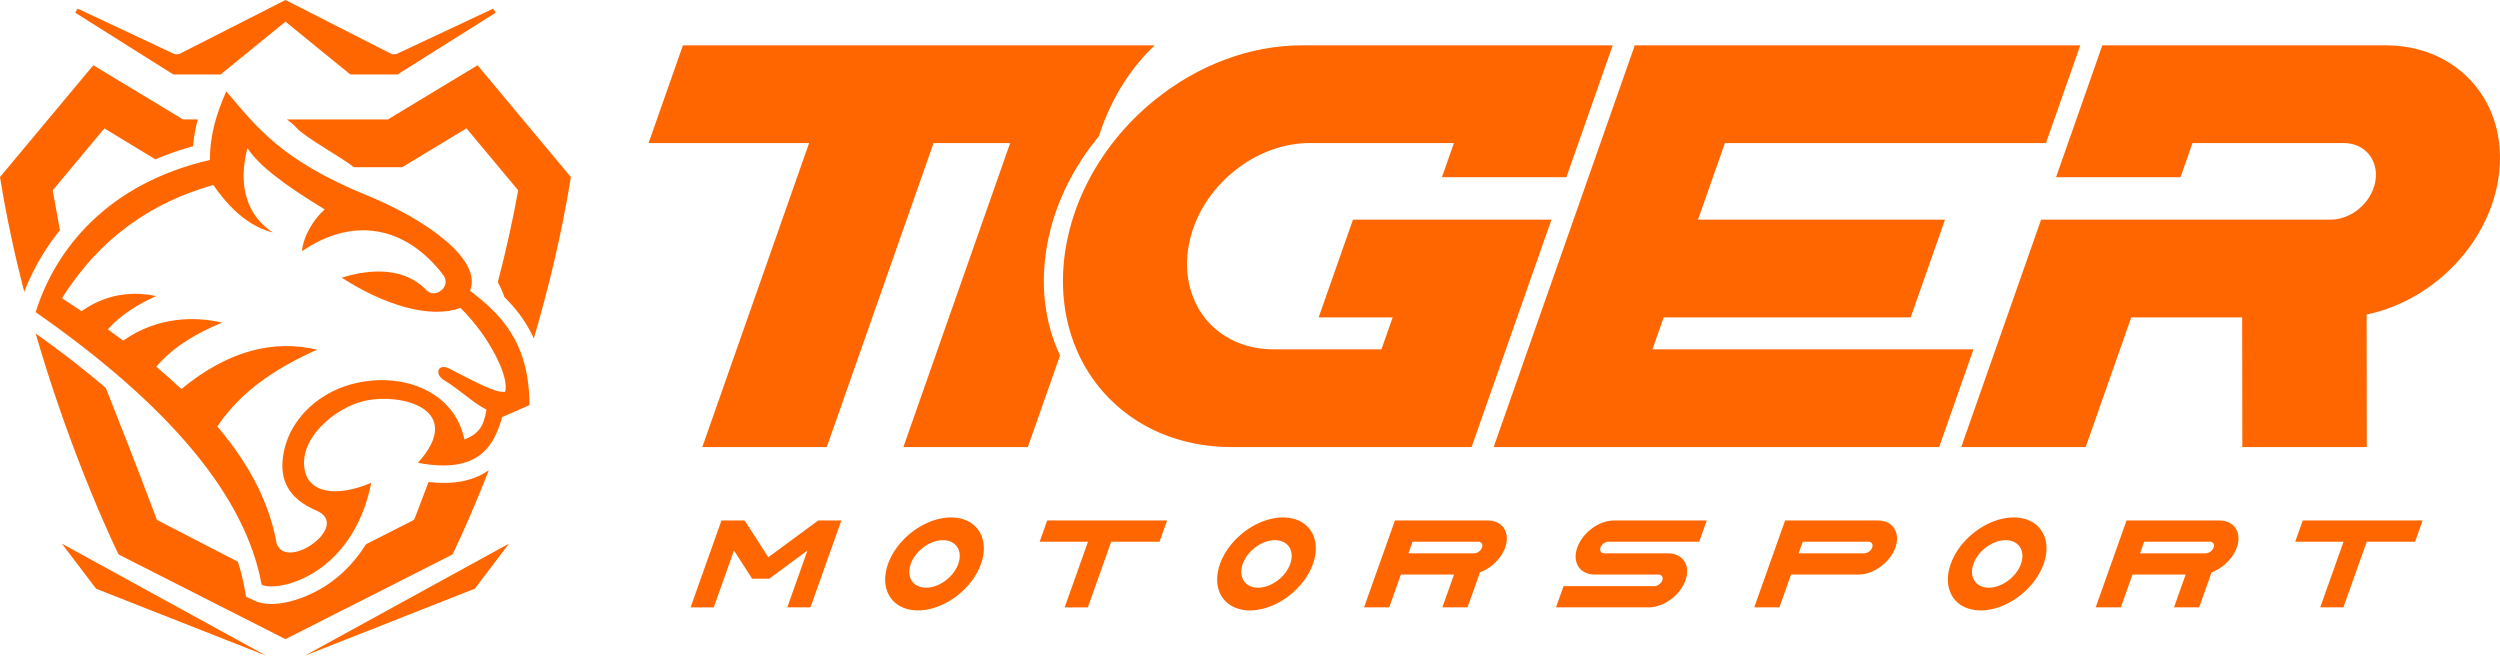 <svg xmlns="http://www.w3.org/2000/svg" xml:space="preserve" width="419.371mm" height="110mm" version="1.1" style="shape-rendering:geometricPrecision; text-rendering:geometricPrecision; image-rendering:optimizeQuality; fill-rule:evenodd; clip-rule:evenodd"
viewBox="0 0 41302.51 10833.55">
  <path fill="#ff6600" d="M4087.26 2444.91c-168.24,660.38 13.89,1126.99 419.46,1395.82 -277.37,-71.01 -620.99,-260.67 -982.15,-784.63 -1017.68,287.51 -1872.92,871.51 -2500.52,1871.08 111.65,71.88 219.79,143.1 324.89,213.68 433.93,-310.64 890.25,-323.8 1230.52,-248.84 -299.93,136.05 -577.32,303.18 -798.32,548.78 87.27,62.61 171.99,124.65 254.24,186.31 566.95,-396.45 1178.98,-402.31 1635.99,-297.85 -418.01,172.91 -800.65,391.16 -1090.11,729.62 148.61,124.56 286.86,247.12 415.78,367.87 781.82,-642.33 1525.87,-816.55 2242.43,-649.84 -654.67,292.54 -1243.74,666.58 -1649.5,1268.04 591.56,696.43 871.61,1332.37 980.72,1934.74 161.19,463.49 1225.35,-284.82 670.3,-538.31 -492.44,-206.14 -619.69,-527.52 -564,-906.6 93.69,-638.38 637.1,-1089.56 1237.87,-1213.66 791.84,-163.65 1602.14,170.56 1757.38,939.8 236.14,-92.63 319.1,-215.12 364.97,-493.01 -226.44,-115.32 -469.96,-352.04 -701.15,-487.15 -162.37,-94.89 -106.14,-291.57 94.33,-188.21 403.42,208.26 764.09,406.66 914.58,379.99 74.58,-244.28 -259.06,-914.07 -737.86,-1386.16 -495.59,186.51 -1266.42,-48.05 -1961.89,-499.64 346.38,-105.84 981.44,-232.32 1408.31,214.65 139.88,135.12 411.59,-66.95 268.39,-260.26 -624.99,-814.64 -1493.28,-966.38 -2334.41,-390.04 29.5,-268.09 203.54,-539.92 377.02,-691.68 -678.03,-413.38 -1086.36,-722.12 -1277.27,-1014.5zm32958.43 4941.02l-2.65 -2141.68 -1833.09 0 -752.28 2141.68 -2056.18 0 1319.35 -3756.46 4778.75 0c51.19,0 102.29,-5.96 151.89,-17.84 230.83,-53.84 435.07,-221.43 535.2,-437.81l7.46 -16.21c16.21,-36.37 29.3,-75.08 38.98,-115.32l5.97 -24.78c1.44,-6.94 2.8,-13.88 4.05,-20.82 17.93,-102.7 11.32,-200 -19.7,-289.14 -72.48,-213.04 -264.69,-344.05 -502.32,-344.05l-2498.97 0 -198.05 564.26 -2056.22 0 764.96 -2178.63 4681.14 0c397.8,0 770.03,105.4 1076.5,304.7 255.28,165.21 464.13,395.76 603.48,666.22 109.03,210.7 176.24,443.26 199.49,690.72 17.84,191.42 9.32,388.39 -25.19,585.92 -22.97,131.25 -57.8,263.76 -103.45,393.7l-6.89 19.33c-112.67,312.1 -284.58,602.64 -511.07,863.75 -408.24,471.57 -969.01,805.2 -1547.57,922.66l2.65 2189.8 -2056.22 0zm-19786.41 -2444.2c-27.62,-284.2 -15.36,-578.37 36.42,-874.42 2.1,-12.2 4.43,-24.82 6.99,-37.21 109.22,-588.71 371.91,-1162.99 761.37,-1666.2l11.18 0 9.13 -26.03 31.44 -39.5c12.34,-15.28 25.06,-30.31 37.63,-45.45 220.39,-685.22 569.99,-1167.8 922.8,-1503.8l-433.99 0 -1386.04 0 -5973.7 0 -567.06 1614.78 2651.64 0 -1764.23 5022.02 2056.27 0 1764.24 -5022.02 1265.55 0 -1764.23 5021.97 2056.32 0 531.89 -1514.03c-135.3,-285.46 -221.32,-598.92 -253.6,-930.12zm3090.25 2444.2c-851.22,0 -1604.02,-321.84 -2119.8,-906.27 -370.78,-418.3 -597.23,-950.29 -654.52,-1537.93 -27.62,-284.2 -15.41,-578.37 36.42,-874.42 2.1,-12.2 4.42,-24.82 6.98,-37.16 114.07,-614.52 395.15,-1213.21 813.12,-1731.78 190.45,-236.42 407.03,-453.23 643.63,-644.23 718.94,-583.27 1584.23,-905.02 2435.44,-905.02l5132.73 0 -765.05 2178.63 -2056.23 0 198.04 -564.26 -2381.6 0c-431.1,0 -870.73,161.48 -1237.88,454.63 -401.91,320.86 -671.72,756.53 -759.75,1226.75l-2.89 14.06 -1.45 8.38c-37.26,213.04 -34.83,420.95 7.27,617.93 141.27,659.56 690.21,1085.91 1398.43,1085.91l1780.59 0 185.14 -526.9 -1222.99 0 567.16 -1614.78 3279.11 0 -1319.39 3756.46 -3962.52 0zm4327.34 0l2331.44 -6636.8 7359.69 0 -567.01 1614.78 -5303.66 0 -444.76 1265.56 4080.55 0 -567.11 1614.78 -4080.63 0 -185.18 527.28 5303.48 0 -567.06 1614.41 -7359.74 0zm15347.52 1212.92l-124.64 350.66 -798.77 0 -385.51 1084.62 -383.08 0 385.46 -1084.62 -798.63 0 124.64 -350.66 1980.54 0zm-3045.86 350.66c19.56,-142.15 -37.78,-258.95 -148.86,-314.99 -45.69,-22.87 -100.37,-35.67 -162.54,-35.67l-1534.21 0 -510.14 1435.23 415.69 0 192.73 -542.28 878.23 0 -192.73 542.28 415.55 0 205.45 -577.91c150.95,-56.03 291.19,-172.84 372.74,-315.04 17.79,-30.92 32.74,-62.92 44.43,-95.76 11.69,-32.88 19.57,-65.02 23.67,-95.86zm-536.61 191.62l-1086.09 0 68.14 -191.62 1086.04 0c52.87,0 80.44,42.95 61.62,95.86 -18.77,52.87 -76.85,95.76 -129.72,95.76zm-2646.57 -217.32c-54.17,-224.73 -246.06,-375.26 -526.68,-375.26 -280.62,0 -579.67,150.54 -793.55,375.26 -109.32,114.86 -196.41,249.27 -247.41,392.73 -50.96,143.5 -59.34,277.73 -31.72,392.64 54.12,224.73 246.15,375.25 526.77,375.25 280.62,0 579.59,-150.53 793.42,-375.25 109.36,-114.9 196.41,-249.14 247.41,-392.64 51.05,-143.46 59.44,-277.87 31.76,-392.73zm-1192.24 392.73c77.04,-216.86 315.36,-392.73 532.17,-392.73 216.91,0 330.13,175.87 253.05,392.73 -77.09,216.91 -315.33,392.64 -532.17,392.64 -216.81,0 -330.13,-175.73 -253.05,-392.64zm-1265.69 -367.02c27.49,-200.55 -97.86,-350.66 -311.49,-350.66l-1534.06 0 -510.14 1435.23 415.55 0 192.78 -542.28 1118.51 0c213.64,0 445.63,-150.07 560.72,-350.67 17.84,-30.92 32.74,-62.92 44.43,-95.76 11.69,-32.88 19.52,-65.02 23.71,-95.86zm-1622.74 191.62l68.09 -191.62 1086.09 0c52.82,0 80.48,42.95 61.71,95.86 -18.76,52.87 -76.99,95.76 -129.85,95.76l-1086.05 0zm-3273.34 -95.76c-18.82,52.87 8.8,95.81 61.71,95.81l1055.17 0c144.58,0 248.72,68.74 292.46,175.36 20.82,50.96 27.99,110.43 19,175.27 -4.1,30.88 -11.97,62.96 -23.66,95.85 -11.69,32.84 -26.64,64.97 -44.44,95.81 -115.09,200.56 -347.08,350.67 -560.77,350.67l-1534.01 0 124.64 -350.67 1501.65 0c52.86,0 111.03,-42.94 129.81,-95.81 18.81,-52.91 -8.85,-95.85 -61.71,-95.85l-1055.17 0c-144.72,0 -248.72,-68.75 -292.46,-175.27 -20.86,-50.96 -27.99,-110.47 -19,-175.36 4.19,-30.97 12.02,-62.97 23.66,-95.81 11.69,-32.88 26.69,-65.02 44.44,-95.86 115.08,-200.55 346.99,-350.66 560.76,-350.66l1534.02 0 -124.64 350.66 -1501.65 0c-52.91,0 -111.03,42.95 -129.81,95.86zm-1550 -95.86c19.52,-142.15 -37.82,-258.95 -148.85,-314.99 -45.74,-22.87 -100.42,-35.67 -162.59,-35.67l-1534.21 0 -510.14 1435.23 415.64 0 192.78 -542.28 878.28 0 -192.78 542.28 415.55 0 205.45 -577.91c150.95,-56.03 291.19,-172.84 372.74,-315.04 17.84,-30.92 32.74,-62.92 44.43,-95.76 11.74,-32.88 19.52,-65.02 23.71,-95.86zm-536.64 191.62l-1086.1 0 68.09 -191.62 1086.14 0c52.87,0 80.39,42.95 61.62,95.86 -18.82,52.87 -76.9,95.76 -129.76,95.76zm-2631.44 -217.32c-54.07,-224.73 -246.01,-375.26 -526.63,-375.26 -280.62,0 -579.63,150.54 -793.56,375.26 -109.36,114.86 -196.4,249.27 -247.41,392.73 -51,143.5 -59.38,277.73 -31.67,392.64 54.08,224.73 246.11,375.25 526.73,375.25 280.62,0 579.55,-150.53 793.42,-375.25 109.36,-114.9 196.41,-249.14 247.41,-392.64 51,-143.46 59.43,-277.87 31.71,-392.73zm-1192.24 392.73c77.09,-216.86 315.41,-392.73 532.22,-392.73 216.86,0 330.13,175.87 253.04,392.73 -77.08,216.91 -315.32,392.64 -532.21,392.64 -216.81,0 -330.09,-175.73 -253.05,-392.64zm-1249.67 -717.68l-124.64 350.66 -798.77 0 -385.51 1084.62 -383.13 0 385.51 -1084.62 -798.68 0 124.68 -350.66 1980.53 0zm-3042.69 324.96c-54.12,-224.73 -246.06,-375.26 -526.63,-375.26 -280.62,0 -579.68,150.54 -793.56,375.26 -109.31,114.86 -196.46,249.27 -247.41,392.73 -51.01,143.5 -59.39,277.73 -31.72,392.64 54.12,224.73 246.11,375.25 526.78,375.25 280.57,0 579.54,-150.53 793.37,-375.25 109.36,-114.9 196.45,-249.14 247.41,-392.64 51.05,-143.46 59.43,-277.87 31.76,-392.73zm-1192.24 392.73c77.04,-216.86 315.4,-392.73 532.21,-392.73 216.86,0 330.14,175.87 253.05,392.73 -77.13,216.91 -315.36,392.64 -532.22,392.64 -216.81,0 -330.13,-175.73 -253.04,-392.64zm-1146.74 -717.68l-510.09 1435.28 -383.13 0 333.9 -939.39 -631.43 465.85 -282.76 0 -300.23 -465.71 -333.81 939.25 -383.08 0 510.09 -1435.28 383.13 0 391.38 607.21 822.95 -607.21 383.08 0zm-8056.36 -5837.12l802.33 0 1061.14 -641.09 854.26 1023.61c-94.58,522.97 -210.08,1032.47 -336.55,1517.85 45.2,82.12 82.46,164.87 109.65,247.59l6.13 6.04 1.13 1.14 9.79 9.73 1.21 1.17 6.03 6.08 2.47 2.52 3.55 3.58 6 6.09 0.14 0.17 5.86 5.96 3.79 3.9 2.18 2.26 5.95 6.15 1.48 1.52 4.47 4.69 5.04 5.3 0.87 0.89 5.88 6.21 2.73 2.9 3.15 3.35 5.85 6.25 0.43 0.5 5.4 5.8 4.01 4.31 1.82 1.97 5.79 6.34 1.69 1.86 4.07 4.48 5.22 5.77 0.54 0.55 5.73 6.4 2.95 3.33 2.78 3.09 5.66 6.42 0.76 0.85 4.93 5.62 4.19 4.78 1.46 1.7 5.65 6.49 1.96 2.28 9.03 10.53 0.2 0.26 5.56 6.58 3.17 3.77 2.39 2.83 5.53 6.63 0.99 1.18 4.51 5.46 4.37 5.27 1.12 1.39 5.47 6.7 2.18 2.7 3.26 4.01 5.44 6.75 0.07 0.1 8.7 10.9 2.02 2.56 5.36 6.83 1.23 1.59 4.12 5.26 4.49 5.78 0.81 1.1 5.32 6.89 2.37 3.13 2.89 3.78 5.25 6.96 0.34 0.44 4.9 6.55 0.11 0.15 3.42 4.56 1.67 2.3 5.17 7.03 1.48 1.99 3.69 5.08 4.61 6.34 0.52 0.75 5.13 7.12 2.6 3.61 2.51 3.55 5.07 7.17 0.57 0.84 4.47 6.38 3.67 5.24 1.35 2 5.01 7.26 1.66 2.45 8.04 11.79 0.22 0.38 4.95 7.35 2.76 4.13 2.16 3.28 4.88 7.42 0.84 1.23 4.04 6.2 3.77 5.83 1.05 1.67 4.83 7.49 1.87 2.93 2.94 4.62 4.77 7.59 2.38 3.83 2.39 3.86 4.75 7.68 2.38 3.84 0.02 0.06 2.34 3.81 2.33 3.86 2.33 3.86 2.32 3.88 2.31 3.85 0.06 0.09 2.25 3.77 2.28 3.88 6.76 11.49 0.08 0.15 0.09 0.14 2.21 3.76 2.24 3.88 2.23 3.91 2.24 3.87 2.23 3.91 0.13 0.17 2.1 3.71 2.19 3.92 2.21 3.9 2.18 3.92 2.16 3.9 0.16 0.23 2.02 3.69 2.16 3.92 4.3 7.84 2.13 3.92 0.15 0.3 1.95 3.62 2.11 3.92 2.11 3.96 2.11 3.92 2.07 3.95 0.21 0.33 1.88 3.6 2.07 3.96 2.06 3.94 2.04 3.96 2.05 3.95 0.2 0.38 1.82 3.58 2.02 3.95 2.03 3.99 1.99 3.94 3.97 7.93 1.99 3.98 1.96 3.98 1.95 3.98 5.79 11.93 1.94 4.02 1.92 3.99 1.89 3.98 0.3 0.54 1.62 3.46 1.9 4.02 1.87 3.96 1.88 4.02 0.23 0.52 3.45 7.49 1.85 4.01 1.85 4.05 1.81 4c239.07,-813.59 460.09,-1719.37 612.58,-2666.21l-1541.56 -1847.4 -1481.27 894.9 -315.12 0 -380.05 0 -973.65 0c61.63,46.11 119.13,92.1 157.74,137.31 133.13,155.9 790.8,514.99 945.91,651.74zm-4853.59 1040.18c-35.1,-191.39 -74.2,-408.06 -119.32,-657.76l854.21 -1023.5 842.94 512.05 0.68 -0.3 11.38 -4.84 0.04 -0.03 1.96 -0.85 0.52 -0.21 0.79 -0.32 0.77 -0.34 0.78 -0.31 0.7 -0.31 0.67 -0.28 0.69 -0.29 0.68 -0.31 0.7 -0.28 0.61 -0.26c12.57,-5.4 25.2,-10.6 37.83,-15.78l0.6 -0.27 0.69 -0.28 0.7 -0.29 0.77 -0.33 1.6 -0.66 0.78 -0.32 0.78 -0.33 1.06 -0.44 0.75 -0.31 8.71 -3.53 47.38 -19 3.84 -1.53 5.68 -2.21c16.71,-6.59 33.5,-13.04 50.31,-19.42l0.81 -0.29 0.8 -0.31 2.81 -1.09 2.6 -0.94 1.71 -0.64 0.85 -0.33 0.84 -0.32 0.83 -0.32 0.87 -0.32 0.85 -0.33 0.83 -0.32 0.84 -0.31 3.39 -1.24 0.82 -0.32 0.64 -0.23 0.61 -0.25 0.64 -0.23 0.57 -0.2 0.59 -0.23 0.53 -0.2 0.56 -0.21 2.32 -0.88 0.54 -0.19 29.17 -10.79 0.53 -0.2 1.15 -0.43 0.58 -0.21 0.6 -0.22 0.64 -0.24 0.83 -0.32 0.88 -0.33 0.83 -0.33 0.87 -0.29 0.84 -0.32 1.99 -0.72 0.51 -0.19 2.21 -0.8 1.75 -0.63 1.79 -0.64 0.82 -0.29 0.86 -0.33 0.8 -0.27c16.3,-5.93 32.7,-11.68 49.11,-17.42l0.85 -0.27 0.83 -0.31 1.76 -0.63 0.54 -0.17 1.24 -0.45 1.79 -0.59 0.77 -0.27 0.78 -0.29 0.79 -0.26 0.79 -0.27 0.72 -0.25c15.34,-5.35 30.77,-10.6 46.18,-15.72l1.79 -0.61 6.86 -2.3 2.92 -0.96 0.93 -0.32 0.92 -0.29 0.93 -0.32 0.92 -0.29 51.59 -16.75 0.93 -0.3 0.92 -0.32 0.94 -0.3 0.91 -0.29 0.3 -0.08 0.96 -0.33 0.98 -0.29 0.95 -0.33 0.98 -0.28 58 -18.03 0.72 -0.2 0.92 -0.29 0.96 -0.27 0.93 -0.29 0.93 -0.31 1.85 -0.54 0.94 -0.28 51.24 -15.19 0.95 -0.3 0.94 -0.26 1.96 -0.58 1.38 -0.41 3.22 -0.93 0.93 -0.25 0.83 -0.24 0.88 -0.26 0.84 -0.24 0.81 -0.23 0.8 -0.24 0.83 -0.24 0.84 -0.22 0.8 -0.24c15.45,-4.4 30.83,-8.79 46.31,-13.06l0.81 -0.23 0.81 -0.23 0.93 -0.28 0.95 -0.25 0.95 -0.26 0.95 -0.27 0.94 -0.25 1.27 -14.33 0.22 -2.5 1.1 -11.73 0.49 -4.99 0.21 -2.14 0.72 -7.08 0.74 -7.1 0.04 -0.39 0.72 -6.7 0.79 -7.11 0.31 -2.84 0.46 -4.22 1.47 -12.41 1.05 -8.77 0.86 -7.03 0.12 -0.78 1.7 -13.29 0.44 -3.22 0.47 -3.78 0.95 -7.04 0.79 -5.67 0.2 -1.29 0.98 -7 1 -7.02 0.18 -1.12 0.84 -5.85 1.03 -6.98 0.55 -3.58 0.52 -3.37 1.09 -6.98 0.95 -6.03 0.15 -0.92 2.25 -13.91 0.26 -1.52 0.9 -5.42 1.15 -6.94 0.71 -3.94 0.5 -2.96 1.21 -6.94 1.13 -6.37 0.08 -0.51 2.88 -15.67 0.94 -5.02 1.29 -6.9 0.82 -4.28 0.48 -2.57 2.68 -13.61 0 -0.14 1.39 -6.87 1.39 -6.84 0.46 -2.27 0.94 -4.61 1.43 -6.84 0.98 -4.67 0.46 -2.15 1.44 -6.86 1.47 -6.83 0.06 -0.21 1.45 -6.61 1.51 -6.83 0.59 -2.63 0.93 -4.17 1.56 -6.85 1.15 -4.98 0.41 -1.82 1.58 -6.8 1.6 -6.81 0.14 -0.57 1.48 -6.21 1.62 -6.8 0.72 -2.97 0.91 -3.78 1.68 -6.8 1.33 -5.37 0.33 -1.44 1.68 -6.77 1.73 -6.75 0.23 -0.97 1.51 -5.81 1.71 -6.79 0.87 -3.33 0.91 -3.42 -87.63 0 0 -0.08 -156.11 0 -1481.19 -894.82 -1541.7 1847.4c106.03,658.05 245.19,1296.26 400.44,1897.52l3.77 -9.72 0.35 -0.92 0.28 -0.74 0.62 -1.54 0.28 -0.76 16.18 -40.73 0.29 -0.74 0.32 -0.77 0.3 -0.75 0.32 -0.76 0.31 -0.73 0.3 -0.75 4.7 -11.65 0.45 -1.07 0.35 -0.9 0.13 -0.27 0.28 -0.72 0.31 -0.7 0.29 -0.72 0.28 -0.68 15.29 -36.71 0.29 -0.69 0.29 -0.73 0.3 -0.69 0.33 -0.7 0.28 -0.72 0.3 -0.69 0.32 -0.72 0.3 -0.68 7.15 -16.85 0.08 -0.17 0.27 -0.61 0.45 -1.07 0.3 -0.65 0.3 -0.68 0.28 -0.66 0.27 -0.57 0.23 -0.56 0.26 -0.58 0.28 -0.58 0.47 -1.16 0.27 -0.58 0.23 -0.52 0.44 -0.99 0.24 -0.52 0.23 -0.52 0.42 -1 0.24 -0.52 0.22 -0.51 12.31 -28.23 0.33 -0.67 0.28 -0.67 0.3 -0.65 0.29 -0.64 0.29 -0.66 7.04 -15.76 0.06 -0.14 0.37 -0.84 0.29 -0.66 0.32 -0.66 0.29 -0.68 17.77 -38.86 0.3 -0.64 0.31 -0.65 0.53 -1.06 7.67 -16.39 0.32 -0.63 0.29 -0.67 0.31 -0.63 0.3 -0.66 0.32 -0.64 0.3 -0.67 0.32 -0.63 0.6 -1.3 0.32 -0.63 0.73 -1.53 0.23 -0.49 11.55 -24.16 0.24 -0.53 0.49 -0.99 0.23 -0.48 0.98 -2.03 0.23 -0.51 0.49 -1.01 0.23 -0.49 0.33 -0.63 0.3 -0.64 0.31 -0.66 0.33 -0.64 0.4 -0.82 0.26 -0.53 8.33 -16.98 19.41 -38.93 0.45 -0.92 0.38 -0.76 0.32 -0.64 6.83 -13.36 0.56 -1.1 20.93 -40.22 0.05 -0.09 9.95 -18.7 18.55 -34.23 13.21 -23.91 0.17 -0.31 0.1 -0.22 16.76 -29.66 0.02 -0.06 0.23 -0.37 0.65 -1.16 15.67 -27.11 16.37 -27.95 0.5 -0.83 0.5 -0.88 0.04 -0.05 15.72 -26.17 1.02 -1.72 9.57 -15.68 1.82 -2.94 0.36 -0.61 0.38 -0.59 0.33 -0.58 0.38 -0.62 0.37 -0.6 0.37 -0.6 0.38 -0.61 0.33 -0.57 0.38 -0.6 0.37 -0.62 15.34 -24.7 0.28 -0.44 0.31 -0.44 0.27 -0.47 0.31 -0.45 0.29 -0.44 0.29 -0.45 0.29 -0.46 0.28 -0.47 0.31 -0.43 0.29 -0.46 0.37 -0.59 0.37 -0.58 0.38 -0.6 0.36 -0.58 0.37 -0.6 3.5 -5.58 9.84 -15.44 18.76 -29.01 0.37 -0.6 0.72 -1.1 10.05 -15.28 2.59 -3.89 0.37 -0.54 0.34 -0.55 0.36 -0.55 0.38 -0.54 0.36 -0.57 0.35 -0.55 0.37 -0.55 0.28 -0.4 0.24 -0.4 0.28 -0.38 0.25 -0.39 0.28 -0.4 1.32 -2 0.25 -0.4 0.53 -0.79 0.26 -0.39 10.32 -15.36 0.25 -0.41 0.55 -0.76 0.29 -0.42 0.25 -0.36 0.31 -0.4 0.25 -0.37 0.26 -0.4 0.26 -0.4 0.3 -0.37 0.26 -0.41 0.38 -0.55 0.36 -0.53 0.37 -0.54 0.37 -0.55 0.36 -0.55 0.38 -0.55 0.34 -0.55 0.37 -0.54 0.38 -0.55 0.37 -0.54 0.37 -0.55 4.36 -6.4 10.31 -15.06 19.45 -27.91 1.36 -1.96 10.5 -14.85 2.96 -4.15 0.04 -0.05 0.75 -1.07 1.03 -1.44 16.44 -22.81 10.74 -14.68 10.76 -14.61 21.77 -29.05 10.95 -14.44 0.46 -0.61 0.49 -0.63 0.49 -0.64 0.45 -0.63 0.49 -0.64 0.49 -0.62 0.49 -0.64 0.48 -0.63 0.46 -0.64 0.49 -0.63 0.48 -0.64 0.49 -0.62 17.58 -22.7 0.5 -0.63 0.48 -0.64 0.5 -0.63 0.48 -0.61 0.49 -0.62 0.49 -0.65 0.49 -0.63 0.51 -0.61 0.5 -0.63 0.48 -0.64 0.49 -0.62 0.48 -0.61 0.49 -0.64 0.49 -0.63 0.5 -0.64 0.47 -0.6 0.49 -0.64 1.56 -1.99 11.23 -14.21 22.66 -28.21zm32.37 5179.38l564.93 744.57 2812 1107.69 -3376.93 -1852.26zm7387.18 0l-564.91 744.57 -2811.84 1107.69 3376.75 -1852.26zm-1570.73 -391.95l-792.12 402.09 -8.11 12.88 -0.31 0.51c-93.59,147.88 -202.81,285.27 -328.64,408.77l-0.99 0.97 -17.95 17.37 -1.32 1.3 -1.45 1.36 -16.52 15.63 -4.91 4.58 -2.25 2.05 -20.3 18.56 -0.72 0.63 -0.96 0.85 -21.54 19.18 -1.1 0.96 -1.09 0.96 -19.55 16.86 -0.55 0.47 -6.31 5.32 -19.3 16.14 -1.45 1.23 -1.31 1.05 -22.66 18.39 -0.7 0.55 -0.56 0.44 -0.38 0.28 -0.37 0.3 -0.34 0.32 -0.37 0.3 -0.36 0.29 -0.38 0.29 -0.36 0.29 -0.35 0.33 -0.37 0.28 -0.37 0.31 -0.37 0.29 -0.36 0.31 -1.1 0.87 -0.38 0.29 -0.37 0.31 -15.23 12.01 -0.37 0.28 -0.36 0.29 -0.37 0.3 -0.38 0.28 -0.36 0.31 -0.37 0.28 -0.7 0.55 -0.52 0.4 -21.74 16.61 -3.11 2.36 -2.95 2.2 -18.94 13.98 -3.87 2.85 -2.38 1.73 -21.39 15.3 -2.34 1.65 -1.82 1.27 -22.2 15.4 -2.44 1.71 -1.23 0.82 -0.42 0.28 -0.4 0.28 -0.36 0.28 -0.8 0.54 -0.41 0.26 -0.42 0.3 -20.77 13.91 -0.39 0.28 -0.42 0.25 -0.39 0.29 -0.41 0.27 -0.4 0.27 -0.63 0.43 -0.4 0.26 -0.43 0.3 -0.4 0.25 -23.26 15.11 -0.4 0.29 -0.44 0.24 -0.39 0.32 -0.43 0.24 -0.39 0.27c-288.35,184.07 -828.79,393.22 -1165.77,231.79l-133.11 -63.75 -26.15 -145.23c-4.7,-26.1 -9.78,-52.14 -15.14,-78.14l-0.27 -1.26 -0.26 -1.26 -0.96 -4.58 -0.03 -0.2 -0.09 -0.41 -0.25 -1.16c-5.1,-24.37 -10.5,-48.63 -16.18,-72.86l-0.29 -1.17 -0.04 -0.17 -0.17 -0.68 -2.51 -10.49 0 -0.07 -0.27 -1.02 -0.22 -1.04 -0.27 -1.03c-4.73,-19.73 -9.7,-39.45 -14.8,-59.12l-0.23 -0.93 -0.22 -0.95 -0.28 -0.97 -0.25 -1.05 -0.24 -0.86 -5.48 -20.62 -0.23 -0.93 -0.27 -0.9 -0.49 -1.84 -0.26 -0.89c-4.51,-16.73 -9.14,-33.42 -13.91,-50.09l-0.26 -0.89 -0.26 -0.94 -0.25 -0.89 -0.28 -0.94 -7.98 -27.34 -0.24 -0.78 -0.27 -0.85 -0.22 -0.8 -0.28 -0.82 -13.9 -45.65 -0.26 -0.81 -0.24 -0.79 -0.26 -0.87 -0.25 -0.79 -0.13 -0.33 -9.92 -31.11 -0.11 -0.38 -0.32 -0.98 -0.4 -1.2 -1336.33 -690.4c-381.4,-1011.22 -648.42,-1685.24 -843.75,-2178.71l-4.59 -3.94 -4.59 -3.89 -60.63 -51.47 -3.63 -3.09 -2.02 -1.71 -5.28 -4.43 -65.65 -55.01 -0.1 -0.05 -0.51 -0.44 -1 -0.83 -1.01 -0.84 -1.01 -0.83 -1 -0.85 -1.01 -0.84 -46.41 -38.4 -1.02 -0.84 -1.01 -0.84 -0.99 -0.85 -1.02 -0.83 -1 -0.84 -1.01 -0.82 -0.99 -0.83 -1.02 -0.84 -0.99 -0.83 -1.01 -0.85 -1 -0.81 -1.01 -0.83 -1.01 -0.85 -5.94 -4.91 -3.11 -2.55 -18.43 -15.08 -40.92 -33.37 -19.74 -15.99 -49.8 -40.16 -10.18 -8.19 -8.21 -6.55 -55.16 -43.94 -7.61 -6.03 -10.75 -8.5 -55.06 -43.34 -5.02 -3.95 -13.34 -10.38 -36.62 -28.52 -18.31 -14.17 -13.06 -10.09 -41.72 -32.13 -18.17 -13.97 -0.06 -0.03 -5.3 -4.04 -49.32 -37.57 -15.53 -11.81 -2.59 -1.95 -6.67 -5.04 -47.68 -35.92 -12.96 -9.75 -5.1 -3.8 -18.06 -13.49 -18.01 -13.43 -17.99 -13.39 -17.96 -13.32 -17.93 -13.29 -17.9 -13.24 -17.87 -13.15 -17.88 -13.12 -17.81 -13.07 -17.77 -13.01 -3.94 -2.89 -0.87 -0.62 -1.13 -0.85 -3.58 -2.59 -43.66 -31.72 -17.63 -12.79 -0.34 -0.24 -0.51 -0.37 -0.15 -0.11 -3.04 -2.19 -31.14 -22.46 -17.56 -12.64 -17.5 -12.55 -34.87 -24.94 -17.37 -12.4c618.42,2131.68 1370.4,3650.64 1370.4,3650.64l2756.57 1399.22 993.63 -504.37 0 1.82 1766.49 -896.67c0,0 260.52,-526.32 600.94,-1393.8 -262.07,187.47 -600.05,242.11 -997.19,197.67 -68.75,179.56 -141.96,372.01 -220.05,578.88l-21.02 46.28zm1308.97 -8446.66l-1601.75 752.07 -70.77 0 -1759.22 -894.74 -1759.37 894.74 -70.88 0 -1601.63 -752.07 -41.98 66.74 1620.81 1020.15 781.78 0 1071.28 -871.82 1071.13 871.82 781.67 0 1620.95 -1020.15 -42 -66.74zm-4409.53 1365.59c-156.79,358.89 -271.83,712.67 -269.24,1134.59 -1690.85,388.5 -2555.78,1474.65 -2879.57,2514.24 2217.26,1547.12 3471.33,3048.76 3733.24,4503.49 261.53,125.27 1497.41,-136.77 1811.71,-1683.71 -610.64,254.58 -1011.58,140.42 -1092.3,-176.18 -138.51,-543.71 499.66,-1066.9 971.55,-1175.48 625.88,-143.95 1683.07,139.03 891.12,1020.62 999.82,192.02 1256.88,-274.55 1391.48,-754.76 157.61,-73.01 293.41,-125.18 451.07,-198.17 -1.59,-1055.3 -491.36,-1514.95 -982.12,-1889.62 208.22,-507.4 -709.19,-1170.13 -1698.09,-1574.09 -1436.45,-586.86 -1831.55,-1139.47 -2328.86,-1720.93z"/>
</svg>

